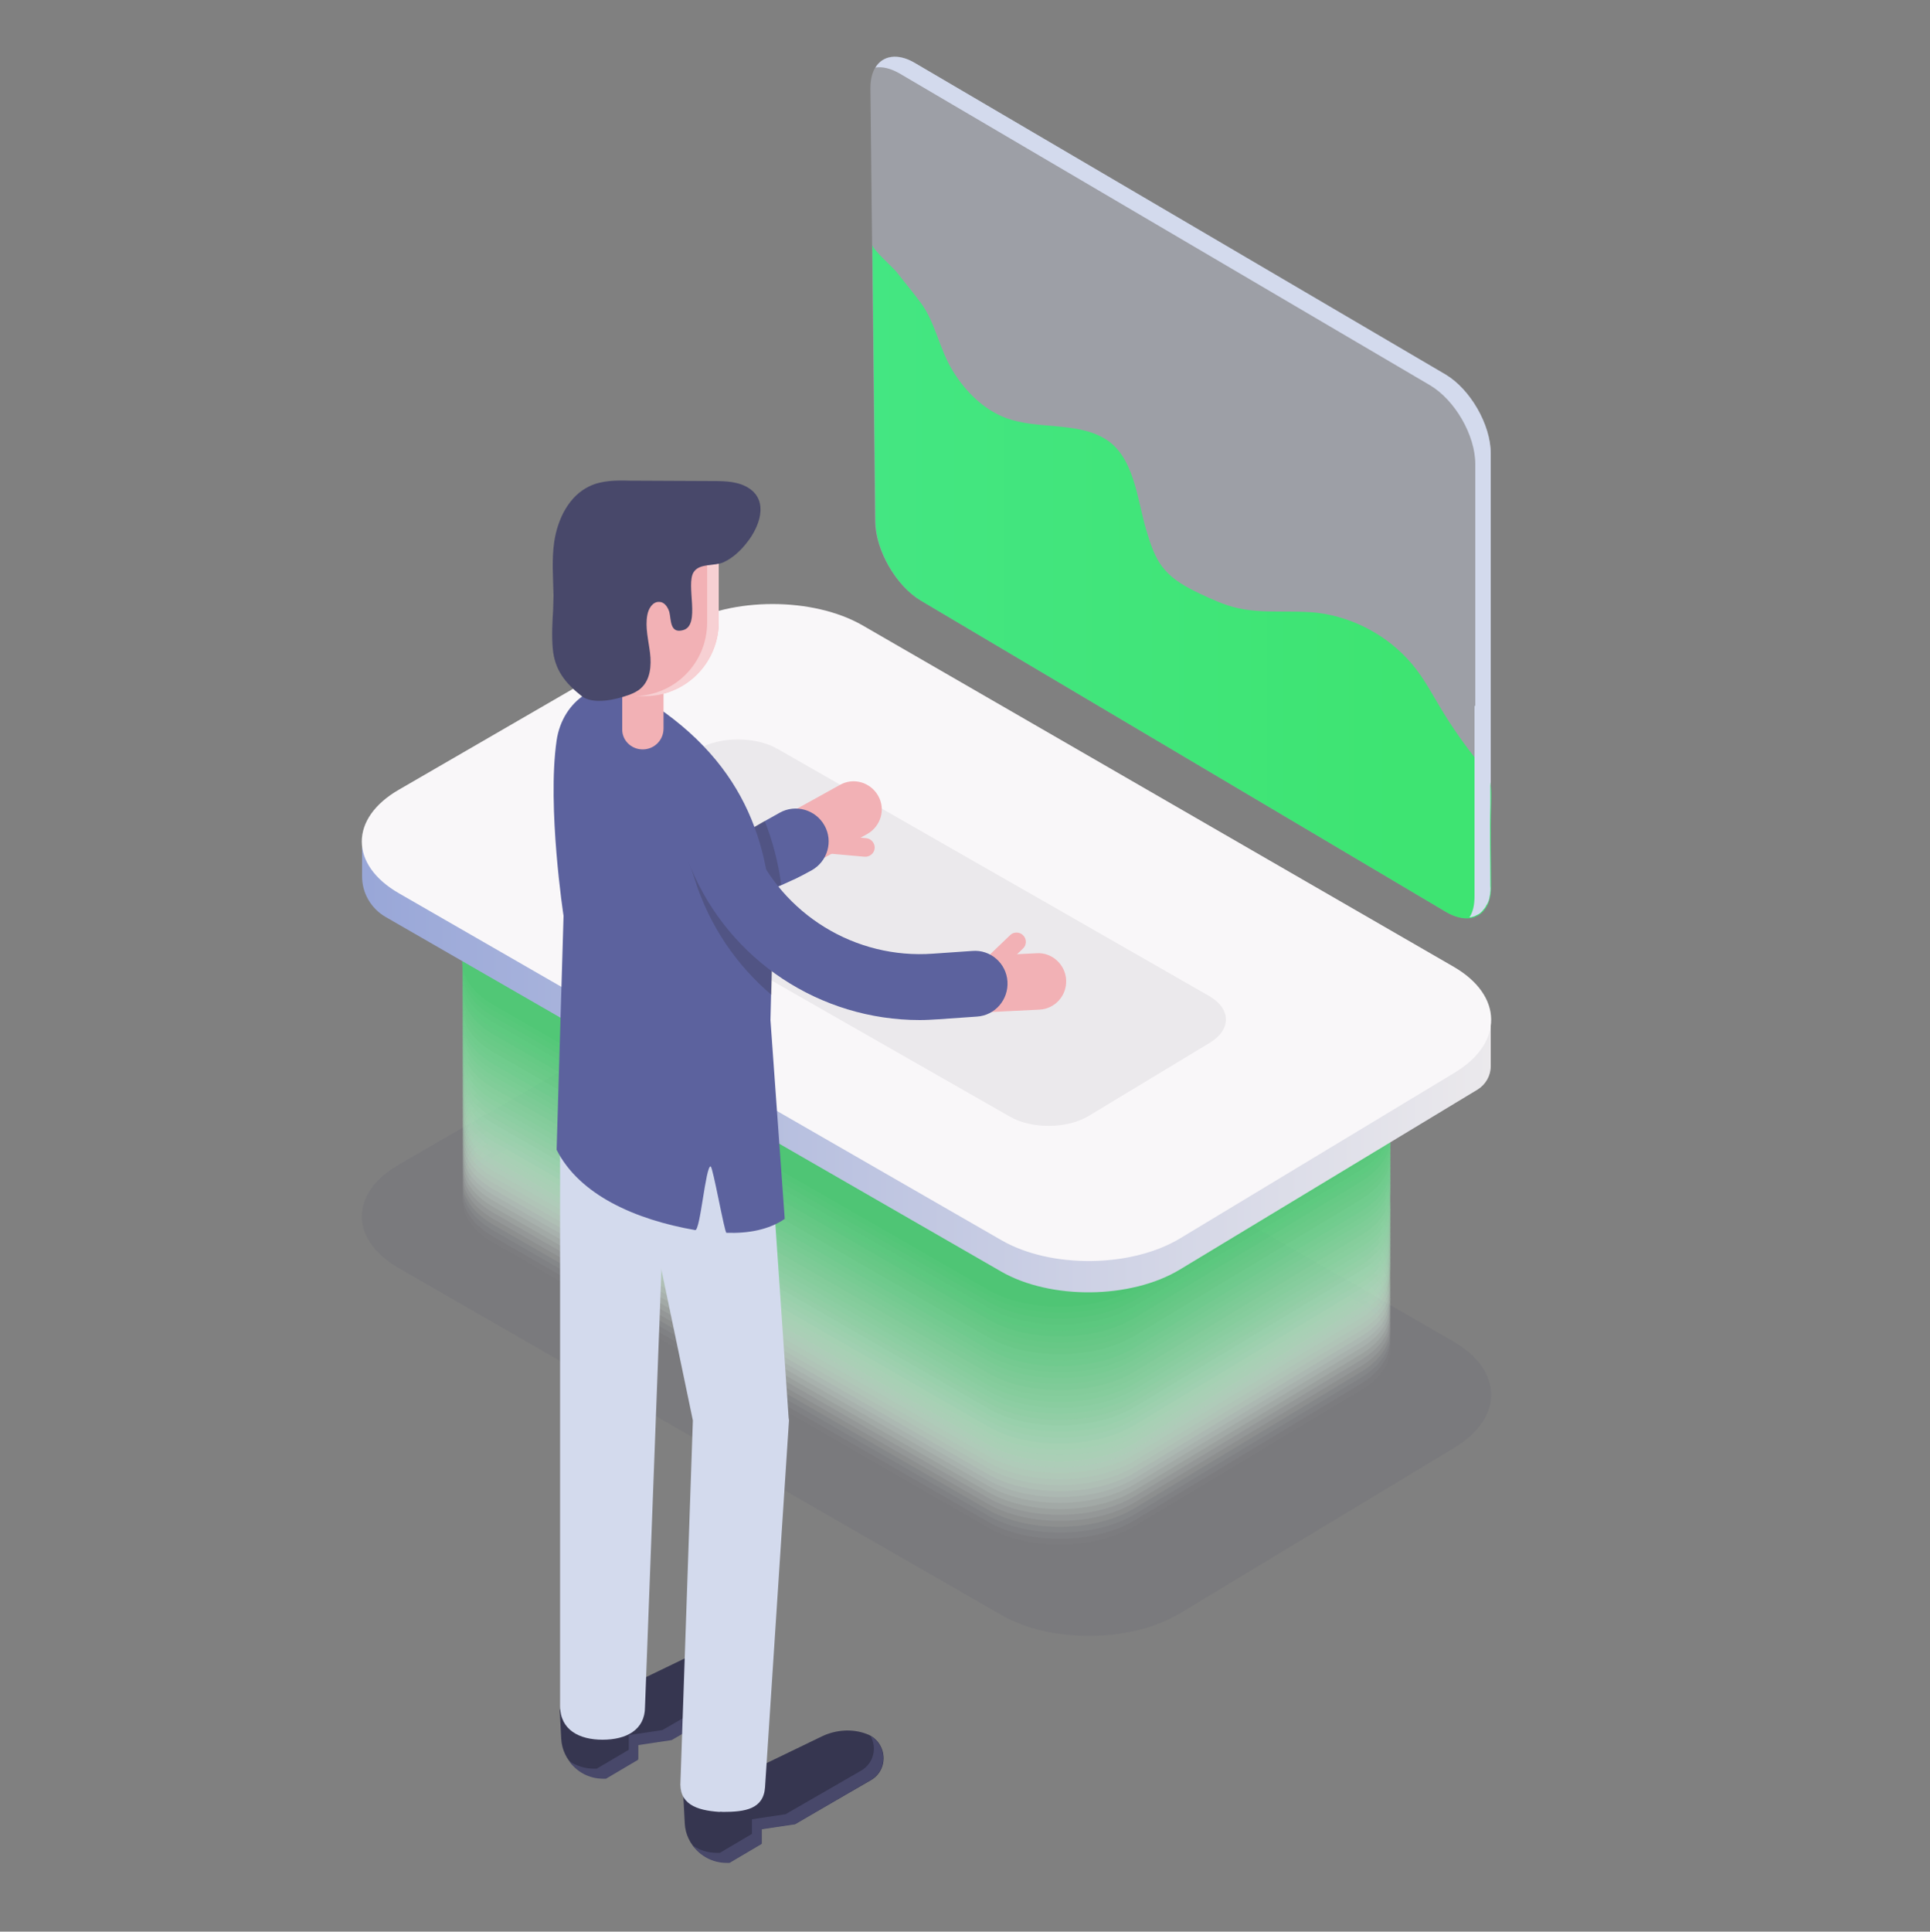 <?xml version="1.0" encoding="utf-8"?>
<!-- Generator: Adobe Illustrator 23.0.2, SVG Export Plug-In . SVG Version: 6.00 Build 0)  -->
<svg version="1.1" xmlns="http://www.w3.org/2000/svg" xmlns:xlink="http://www.w3.org/1999/xlink" x="0px" y="0px"
	 viewBox="0 0 500 500.3" style="enable-background:new 0 0 500 500.3;" xml:space="preserve">
<rect x="0" y="0" width="500" height="500.3" fill="#808080" stroke="none"/>
<style type="text/css">
	.st0{opacity:9.000000e-02;fill:#48486A;}
	.st1{opacity:0.71;}
	.st2{opacity:0;fill:#FFFFFF;}
	.st3{opacity:2.439000e-02;fill:#F9FEFB;}
	.st4{opacity:4.878000e-02;fill:#F5FEF8;}
	.st5{opacity:7.317100e-02;fill:#F0FDF4;}
	.st6{opacity:9.756100e-02;fill:#ECFCF1;}
	.st7{opacity:0.122;fill:#E8FCEE;}
	.st8{opacity:0.146;fill:#E2FBEA;}
	.st9{opacity:0.171;fill:#DEFAE7;}
	.st10{opacity:0.195;fill:#DAFAE4;}
	.st11{opacity:0.22;fill:#D5F9E0;}
	.st12{opacity:0.244;fill:#D1F9DD;}
	.st13{opacity:0.268;fill:#CBF8D9;}
	.st14{opacity:0.293;fill:#C7F7D6;}
	.st15{opacity:0.317;fill:#C1F6D2;}
	.st16{opacity:0.342;fill:#BDF6CF;}
	.st17{opacity:0.366;fill:#B8F5CB;}
	.st18{opacity:0.39;fill:#B4F5C8;}
	.st19{opacity:0.415;fill:#AEF4C4;}
	.st20{opacity:0.439;fill:#AAF3C1;}
	.st21{opacity:0.463;fill:#A4F2BD;}
	.st22{opacity:0.488;fill:#A1F2BA;}
	.st23{opacity:0.512;fill:#9DF1B7;}
	.st24{opacity:0.537;fill:#97F1B3;}
	.st25{opacity:0.561;fill:#93F0B0;}
	.st26{opacity:0.585;fill:#8FEFAD;}
	.st27{opacity:0.61;fill:#89EFA9;}
	.st28{opacity:0.634;fill:#86EEA6;}
	.st29{opacity:0.658;fill:#80EDA2;}
	.st30{opacity:0.683;fill:#7CED9F;}
	.st31{opacity:0.707;fill:#76EC9B;}
	.st32{opacity:0.732;fill:#72EB98;}
	.st33{opacity:0.756;fill:#6CEB94;}
	.st34{opacity:0.78;fill:#69EA91;}
	.st35{opacity:0.805;fill:#63E98D;}
	.st36{opacity:0.829;fill:#5FE98A;}
	.st37{opacity:0.854;fill:#5BE887;}
	.st38{opacity:0.878;fill:#55E783;}
	.st39{opacity:0.902;fill:#51E780;}
	.st40{opacity:0.927;fill:#4EE67E;}
	.st41{opacity:0.951;fill:#48E679;}
	.st42{opacity:0.976;fill:#44E577;}
	.st43{fill:#3EE472;}
	.st44{fill:url(#XMLID_8_);}
	.st45{fill:#F9F7F9;}
	.st46{fill:#EBE9EC;}
	.st47{fill:#F2B1B5;}
	.st48{fill:#363650;}
	.st49{fill:#48486A;}
	.st50{fill:#D3DAED;}
	.st51{fill:#5C629E;}
	.st52{opacity:0.2;fill:#231F20;}
	.st53{fill:#F7D0D3;}
	.st54{opacity:0.35;fill:#D3DAED;}
	.st55{fill:url(#XMLID_34_);}
</style>
<g id="Bg">
</g>
<g id="Graphics">
	<g id="Layer_19">
	</g>
	<g id="Layer_13">
	</g>
	<g id="Layer_14">
	</g>
	<g id="Layer_6">
	</g>
	<g id="Layer_12">
	</g>
	<g id="Layer_7">
		<g>
			<path id="XMLID_33_" class="st0" d="M176.8,259.1c12.8-7.4,33.9-7.4,46.7,0l153.1,88.4c12.8,7.4,13,19.7,0.3,27.4l-71.1,42.9
				c-12.7,7.7-33.6,7.9-46.4,0.5l-156-89.8c-12.9-7.4-12.9-19.5,0-26.9L176.8,259.1z"/>
			<g class="st1">
				<path id="XMLID_32_" class="st2" d="M188.1,266.4c10.5-6.1,27.8-6.1,38.4,0L352.2,339c10.5,6.1,10.6,16.2,0.2,22.5L294,396.8
					c-10.4,6.3-27.6,6.5-38.2,0.4l-128.1-73.8c-10.6-6.1-10.6-16,0-22.1L188.1,266.4z"/>
				<path class="st3" d="M255.9,395.6l-128.1-73.8c-10.6-6.1-10.6-16,0-22.1l60.3-34.8c10.5-6.1,27.8-6.1,38.4,0l125.8,72.6
					c10.5,6.1,10.6,16.2,0.2,22.5L294,395.2C283.6,401.5,266.4,401.7,255.9,395.6z"/>
				<path class="st4" d="M255.9,394.1l-128.1-73.8c-10.6-6.1-10.6-16,0-22.1l60.3-34.8c10.5-6.1,27.8-6.1,38.4,0L352.2,336
					c10.5,6.1,10.6,16.2,0.2,22.5L294,393.7C283.6,400,266.4,400.2,255.9,394.1z"/>
				<path class="st5" d="M255.9,392.5l-128.1-73.8c-10.6-6.1-10.6-16,0-22.1l60.3-34.8c10.5-6.1,27.8-6.1,38.4,0l125.8,72.6
					c10.5,6.1,10.6,16.2,0.2,22.5L294,392.2C283.6,398.4,266.4,398.6,255.9,392.5z"/>
				<path class="st6" d="M255.9,391l-128.1-73.8c-10.6-6.1-10.6-16,0-22.1l60.3-34.8c10.5-6.1,27.8-6.1,38.4,0l125.8,72.6
					c10.5,6.1,10.6,16.2,0.2,22.5L294,390.6C283.6,396.9,266.4,397.1,255.9,391z"/>
				<path class="st7" d="M255.9,389.5l-128.1-73.8c-10.6-6.1-10.6-16,0-22.1l60.3-34.8c10.5-6.1,27.8-6.1,38.4,0l125.8,72.6
					c10.5,6.1,10.6,16.2,0.2,22.5L294,389.1C283.6,395.4,266.4,395.5,255.9,389.5z"/>
				<path class="st8" d="M255.9,387.9l-128.1-73.8c-10.6-6.1-10.6-16,0-22.1l60.3-34.8c10.5-6.1,27.8-6.1,38.4,0l125.8,72.6
					c10.5,6.1,10.6,16.2,0.2,22.5L294,387.5C283.6,393.8,266.4,394,255.9,387.9z"/>
				<path class="st9" d="M255.9,386.4l-128.1-73.8c-10.6-6.1-10.6-16,0-22.1l60.3-34.8c10.5-6.1,27.8-6.1,38.4,0l125.8,72.6
					c10.5,6.1,10.6,16.2,0.2,22.5L294,386C283.6,392.3,266.4,392.5,255.9,386.4z"/>
				<path class="st10" d="M255.9,384.8l-128.1-73.8c-10.6-6.1-10.6-16,0-22.1l60.3-34.8c10.5-6.1,27.8-6.1,38.4,0l125.8,72.6
					c10.5,6.1,10.6,16.2,0.2,22.5L294,384.4C283.6,390.7,266.4,390.9,255.9,384.8z"/>
				<path class="st11" d="M255.9,383.3l-128.1-73.8c-10.6-6.1-10.6-16,0-22.1l60.3-34.8c10.5-6.1,27.8-6.1,38.4,0l125.8,72.6
					c10.5,6.1,10.6,16.2,0.2,22.5L294,382.9C283.6,389.2,266.4,389.4,255.9,383.3z"/>
				<path class="st12" d="M255.9,381.8L127.8,308c-10.6-6.1-10.6-16,0-22.1l60.3-34.8c10.5-6.1,27.8-6.1,38.4,0l125.8,72.6
					c10.5,6.1,10.6,16.2,0.2,22.5L294,381.4C283.6,387.7,266.4,387.8,255.9,381.8z"/>
				<path class="st13" d="M255.9,380.2l-128.1-73.8c-10.6-6.1-10.6-16,0-22.1l60.3-34.8c10.5-6.1,27.8-6.1,38.4,0l125.8,72.6
					c10.5,6.1,10.6,16.2,0.2,22.5L294,379.8C283.6,386.1,266.4,386.3,255.9,380.2z"/>
				<path class="st14" d="M255.9,378.7l-128.1-73.8c-10.6-6.1-10.6-16,0-22.1l60.3-34.8c10.5-6.1,27.8-6.1,38.4,0l125.8,72.6
					c10.5,6.1,10.6,16.2,0.2,22.5L294,378.3C283.6,384.6,266.4,384.8,255.9,378.7z"/>
				<path class="st15" d="M255.9,377.1l-128.1-73.8c-10.6-6.1-10.6-16,0-22.1l60.3-34.8c10.5-6.1,27.8-6.1,38.4,0L352.2,319
					c10.5,6.1,10.6,16.2,0.2,22.5L294,376.7C283.6,383,266.4,383.2,255.9,377.1z"/>
				<path class="st16" d="M255.9,375.6l-128.1-73.8c-10.6-6.1-10.6-16,0-22.1l60.3-34.8c10.5-6.1,27.8-6.1,38.4,0l125.8,72.6
					c10.5,6.1,10.6,16.2,0.2,22.5L294,375.2C283.6,381.5,266.4,381.7,255.9,375.6z"/>
				<path class="st17" d="M255.9,374.1l-128.1-73.8c-10.6-6.1-10.6-16,0-22.1l60.3-34.8c10.5-6.1,27.8-6.1,38.4,0l125.8,72.6
					c10.5,6.1,10.6,16.2,0.2,22.5L294,373.7C283.6,380,266.4,380.1,255.9,374.1z"/>
				<path class="st18" d="M255.9,372.5l-128.1-73.8c-10.6-6.1-10.6-16,0-22.1l60.3-34.8c10.5-6.1,27.8-6.1,38.4,0l125.8,72.6
					c10.5,6.1,10.6,16.2,0.2,22.5L294,372.1C283.6,378.4,266.4,378.6,255.9,372.5z"/>
				<path class="st19" d="M255.9,371l-128.1-73.8c-10.6-6.1-10.6-16,0-22.1l60.3-34.8c10.5-6.1,27.8-6.1,38.4,0l125.8,72.6
					c10.5,6.1,10.6,16.2,0.2,22.5L294,370.6C283.6,376.9,266.4,377.1,255.9,371z"/>
				<path class="st20" d="M255.9,369.4l-128.1-73.8c-10.6-6.1-10.6-16,0-22.1l60.3-34.8c10.5-6.1,27.8-6.1,38.4,0l125.8,72.6
					c10.5,6.1,10.6,16.2,0.2,22.5L294,369C283.6,375.3,266.4,375.5,255.9,369.4z"/>
				<path class="st21" d="M255.9,367.9l-128.1-73.8c-10.6-6.1-10.6-16,0-22.1l60.3-34.8c10.5-6.1,27.8-6.1,38.4,0l125.8,72.6
					c10.5,6.1,10.6,16.2,0.2,22.5L294,367.5C283.6,373.8,266.4,374,255.9,367.9z"/>
				<path class="st22" d="M255.9,366.4l-128.1-73.8c-10.6-6.1-10.6-16,0-22.1l60.3-34.8c10.5-6.1,27.8-6.1,38.4,0l125.8,72.6
					c10.5,6.1,10.6,16.2,0.2,22.5L294,366C283.6,372.3,266.4,372.4,255.9,366.4z"/>
				<path class="st23" d="M255.9,364.8L127.8,291c-10.6-6.1-10.6-16,0-22.1l60.3-34.8c10.5-6.1,27.8-6.1,38.4,0l125.8,72.6
					c10.5,6.1,10.6,16.2,0.2,22.5L294,364.4C283.6,370.7,266.4,370.9,255.9,364.8z"/>
				<path class="st24" d="M255.9,363.3l-128.1-73.8c-10.6-6.1-10.6-16,0-22.1l60.3-34.8c10.5-6.1,27.8-6.1,38.4,0l125.8,72.6
					c10.5,6.1,10.6,16.2,0.2,22.5L294,362.9C283.6,369.2,266.4,369.4,255.9,363.3z"/>
				<path class="st25" d="M255.9,361.7l-128.1-73.8c-10.6-6.1-10.6-16,0-22.1l60.3-34.8c10.5-6.1,27.8-6.1,38.4,0l125.8,72.6
					c10.5,6.1,10.6,16.2,0.2,22.5L294,361.3C283.6,367.6,266.4,367.8,255.9,361.7z"/>
				<path class="st26" d="M255.9,360.2l-128.1-73.8c-10.6-6.1-10.6-16,0-22.1l60.3-34.8c10.5-6.1,27.8-6.1,38.4,0l125.8,72.6
					c10.5,6.1,10.6,16.2,0.2,22.5L294,359.8C283.6,366.1,266.4,366.3,255.9,360.2z"/>
				<path class="st27" d="M255.9,358.7l-128.1-73.8c-10.6-6.1-10.6-16,0-22.1l60.3-34.8c10.5-6.1,27.8-6.1,38.4,0l125.8,72.6
					c10.5,6.1,10.6,16.2,0.2,22.5L294,358.3C283.6,364.6,266.4,364.7,255.9,358.7z"/>
				<path class="st28" d="M255.9,357.1l-128.1-73.8c-10.6-6.1-10.6-16,0-22.1l60.3-34.8c10.5-6.1,27.8-6.1,38.4,0L352.2,299
					c10.5,6.1,10.6,16.2,0.2,22.5L294,356.7C283.6,363,266.4,363.2,255.9,357.1z"/>
				<path class="st29" d="M255.9,355.6l-128.1-73.8c-10.6-6.1-10.6-16,0-22.1l60.3-34.8c10.5-6.1,27.8-6.1,38.4,0l125.8,72.6
					c10.5,6.1,10.6,16.2,0.2,22.5L294,355.2C283.6,361.5,266.4,361.7,255.9,355.6z"/>
				<path class="st30" d="M255.9,354l-128.1-73.8c-10.6-6.1-10.6-16,0-22.1l60.3-34.8c10.5-6.1,27.8-6.1,38.4,0l125.8,72.6
					c10.5,6.1,10.6,16.2,0.2,22.5L294,353.6C283.6,359.9,266.4,360.1,255.9,354z"/>
				<path class="st31" d="M255.9,352.5l-128.1-73.8c-10.6-6.1-10.6-16,0-22.1l60.3-34.8c10.5-6.1,27.8-6.1,38.4,0l125.8,72.6
					c10.5,6.1,10.6,16.2,0.2,22.5L294,352.1C283.6,358.4,266.4,358.6,255.9,352.5z"/>
				<path class="st32" d="M255.9,351l-128.1-73.8c-10.6-6.1-10.6-16,0-22.1l60.3-34.8c10.5-6.1,27.8-6.1,38.4,0l125.8,72.6
					c10.5,6.1,10.6,16.2,0.2,22.5L294,350.6C283.6,356.9,266.4,357,255.9,351z"/>
				<path class="st33" d="M255.9,349.4l-128.1-73.8c-10.6-6.1-10.6-16,0-22.1l60.3-34.8c10.5-6.1,27.8-6.1,38.4,0l125.8,72.6
					c10.5,6.1,10.6,16.2,0.2,22.5L294,349C283.6,355.3,266.4,355.5,255.9,349.4z"/>
				<path class="st34" d="M255.9,347.9l-128.1-73.8c-10.6-6.1-10.6-16,0-22.1l60.3-34.8c10.5-6.1,27.8-6.1,38.4,0l125.8,72.6
					c10.5,6.1,10.6,16.2,0.2,22.5L294,347.5C283.6,353.8,266.4,353.9,255.9,347.9z"/>
				<path class="st35" d="M255.9,346.3l-128.1-73.8c-10.6-6.1-10.6-16,0-22.1l60.3-34.8c10.5-6.1,27.8-6.1,38.4,0l125.8,72.6
					c10.5,6.1,10.6,16.2,0.2,22.5L294,345.9C283.6,352.2,266.4,352.4,255.9,346.3z"/>
				<path class="st36" d="M255.9,344.8L127.8,271c-10.6-6.1-10.6-16,0-22.1l60.3-34.8c10.5-6.1,27.8-6.1,38.4,0l125.8,72.6
					c10.5,6.1,10.6,16.2,0.2,22.5L294,344.4C283.6,350.7,266.4,350.9,255.9,344.8z"/>
				<path class="st37" d="M255.9,343.2l-128.1-73.8c-10.6-6.1-10.6-16,0-22.1l60.3-34.8c10.5-6.1,27.8-6.1,38.4,0l125.8,72.6
					c10.5,6.1,10.6,16.2,0.2,22.5L294,342.9C283.6,349.2,266.4,349.3,255.9,343.2z"/>
				<path class="st38" d="M255.9,341.7l-128.1-73.8c-10.6-6.1-10.6-16,0-22.1l60.3-34.8c10.5-6.1,27.8-6.1,38.4,0l125.8,72.6
					c10.5,6.1,10.6,16.2,0.2,22.5L294,341.3C283.6,347.6,266.4,347.8,255.9,341.7z"/>
				<path class="st39" d="M255.9,340.2l-128.1-73.8c-10.6-6.1-10.6-16,0-22.1l60.3-34.8c10.5-6.1,27.8-6.1,38.4,0L352.2,282
					c10.5,6.1,10.6,16.2,0.2,22.5L294,339.8C283.6,346.1,266.4,346.2,255.9,340.2z"/>
				<path class="st40" d="M255.9,338.6l-128.1-73.8c-10.6-6.1-10.6-16,0-22.1l60.3-34.8c10.5-6.1,27.8-6.1,38.4,0l125.8,72.6
					c10.5,6.1,10.6,16.2,0.2,22.5L294,338.2C283.6,344.5,266.4,344.7,255.9,338.6z"/>
				<path class="st41" d="M255.9,337.1l-128.1-73.8c-10.6-6.1-10.6-16,0-22.1l60.3-34.8c10.5-6.1,27.8-6.1,38.4,0L352.2,279
					c10.5,6.1,10.6,16.2,0.2,22.5L294,336.7C283.6,343,266.4,343.2,255.9,337.1z"/>
				<path class="st42" d="M255.9,335.5l-128.1-73.8c-10.6-6.1-10.6-16,0-22.1l60.3-34.8c10.5-6.1,27.8-6.1,38.4,0l125.8,72.6
					c10.5,6.1,10.6,16.2,0.2,22.5L294,335.2C283.6,341.5,266.4,341.6,255.9,335.5z"/>
				<path id="XMLID_31_" class="st43" d="M188.1,203.3c10.5-6.1,27.8-6.1,38.4,0l125.8,72.6c10.5,6.1,10.6,16.2,0.2,22.5L294,333.6
					c-10.4,6.3-27.6,6.5-38.2,0.4l-128.1-73.8c-10.6-6.1-10.6-16,0-22.1L188.1,203.3z"/>
			</g>
			
				<linearGradient id="XMLID_8_" gradientUnits="userSpaceOnUse" x1="-143.838" y1="249.622" x2="148.593" y2="249.622" gradientTransform="matrix(-1 0 0 1 242.371 0)">
				<stop  offset="0" style="stop-color:#EBE9EC"/>
				<stop  offset="0.996" style="stop-color:#99A7D8"/>
			</linearGradient>
			<path id="XMLID_30_" class="st44" d="M176.8,170.1c12.8-7.4,33.9-7.4,46.7,0l162.7,92.8v13.3c0,2.4-1.3,4.7-3.4,6l-77.1,46.6
				c-12.7,7.7-33.6,7.9-46.4,0.5L99.9,237.5c-3.8-2.2-6.1-6.2-6.1-10.5v-9.8L176.8,170.1z"/>
			<path id="XMLID_29_" class="st45" d="M176.8,162c12.8-7.4,33.9-7.4,46.7,0l153.1,88.4c12.8,7.4,13,19.7,0.3,27.4l-71.1,42.9
				c-12.7,7.7-33.6,7.9-46.4,0.5l-156-89.8c-12.9-7.4-12.9-19.5,0-26.9L176.8,162z"/>
			<path id="XMLID_28_" class="st46" d="M180.9,194c5.7-3.3,14.9-3.3,20.6,0l111.8,64c5.7,3.3,5.7,8.7,0.1,12.1l-31.3,18.9
				c-5.6,3.4-14.8,3.5-20.5,0.2l-113.1-64.6c-5.7-3.3-5.7-8.6,0-11.9L180.9,194z"/>
		</g>
		<g>
			<path id="XMLID_27_" class="st47" d="M256.7,250.3L256.7,250.3c0.9,1,2.5,1,3.4,0.1l4.9-4.7c1-0.9,1-2.5,0.1-3.4l0,0
				c-0.9-1-2.5-1-3.4-0.1l-4.9,4.7C255.8,247.8,255.8,249.4,256.7,250.3z"/>
			<path id="XMLID_26_" class="st48" d="M189,482.4l8.3-4.9v-3.8l8.7-1.3l19.6-11.3c4.9-2.8,4.2-10.1-1.1-12l0,0
				c-3.7-1.4-7.9-1.1-11.5,0.6l-15.1,7.3l-20.9,7.7l0.4,7.6c0.3,5.6,5,10,10.6,10H189z"/>
			<path id="XMLID_25_" class="st49" d="M185.7,479.9h0.8l8.3-4.9v-3.8l8.7-1.3l19.6-11.3c3.4-2,4.1-6.1,2.4-9
				c4.3,2.5,4.6,8.8,0,11.5L206,472.5l-8.7,1.3v3.8l-8.3,4.9h-0.8c-3.6,0-6.8-1.8-8.7-4.5C181.2,479.2,183.4,479.9,185.7,479.9z"/>
			<path id="XMLID_24_" class="st48" d="M157,460.5l8.3-4.9v-3.8l8.7-1.3l19.6-11.3c4.9-2.8,4.2-10.1-1.1-12l0,0
				c-3.7-1.4-7.9-1.1-11.5,0.6l-15.1,7.3l-20.9,7.7l0.4,7.6c0.3,5.6,5,10,10.6,10H157z"/>
			<path id="XMLID_23_" class="st49" d="M153.8,458.1h0.8l8.3-4.9v-3.8l8.7-1.3l19.6-11.3c3.4-2,4.1-6.1,2.4-9
				c4.3,2.5,4.6,8.8,0,11.5L174,450.7l-8.7,1.3v3.8l-8.3,4.9h-0.8c-3.6,0-6.8-1.8-8.7-4.5C149.3,457.3,151.4,458.1,153.8,458.1z"/>
			<g id="XMLID_21_">
				<path id="XMLID_22_" class="st50" d="M156.1,450.6c6.1,0,11-2.5,11-8.5l6.1-162.4c0-6.1-11-11-17.1-11c-6.1,0-11,4.9-11,11V442
					C145.2,448.1,150.1,450.6,156.1,450.6z"/>
			</g>
			<g id="XMLID_19_">
				<path id="XMLID_20_" class="st50" d="M187.3,469.3c5.7,0,10.5-0.7,10.9-6.4l6.2-95l-0.1-0.8l-6.1-89c-0.4-6-5.6-10.6-11.7-10.2
					c-6,0.4-25.8,5.8-25.4,11.8l18.4,88.2l-3.2,93.3c-0.5,6,4,7.7,10.1,8.1C186.7,469.2,187,469.3,187.3,469.3z"/>
			</g>
			<path id="XMLID_18_" class="st47" d="M211.7,218.4L211.7,218.4c-0.1,1.3,0.9,2.5,2.2,2.6l10.1,0.9c1.3,0.1,2.5-0.9,2.6-2.2l0,0
				c0.1-1.3-0.9-2.5-2.2-2.6l-10.1-0.9C213,216.1,211.9,217.1,211.7,218.4z"/>
			<g id="XMLID_16_">
				<path id="XMLID_17_" class="st47" d="M205.5,226.4c1.4-0.6,2.8-1.4,4.2-2.1l15-8.3c3.5-2,4.8-6.4,2.8-9.9
					c-2-3.5-6.4-4.8-9.9-2.8l-15,8.3c-18.2,10.1-25.9,17.4-41.3,3.3c-3-2.7-7.6-2.5-10.3,0.5c-2.7,3-2.5,7.6,0.5,10.3
					C170.3,242.9,182.6,237,205.5,226.4z"/>
			</g>
			<path id="XMLID_14_" class="st51" d="M150.6,226.5c-3.5-3.2-3.7-8.6-0.5-12c3.2-3.5,8.6-3.7,12-0.5c15,13.7,22.1,6.3,39.9-3.5
				c4.1-2.3,9.3-0.8,11.6,3.3c2.3,4.1,0.8,9.3-3.3,11.6c-1.4,0.8-2.8,1.5-4.2,2.2C182.6,238.3,169.8,244.1,150.6,226.5z"/>
			<path class="st52" d="M162.1,213.9c13.8,12.7,21,7.3,36-1.3c2.1,5.3,3.5,10.8,4.3,16.5c-21.1,9.7-33.6,14-51.8-2.6
				c-3.5-3.2-3.7-8.6-0.5-12C153.2,211,158.6,210.7,162.1,213.9z"/>
			<path id="XMLID_13_" class="st51" d="M144.2,191.8c1.5-10.4,11.2-17.2,20.5-12.2l0,0c1,0.6,2,1.2,2.9,1.8
				c26.5,16.9,32.5,38.9,32.5,62.7l-0.5,20.1l3.7,51.5c-4.1,2.8-9.4,3.8-15.1,3.6c-0.5,0-3.5-17.1-4.1-17.2
				c-1.3-0.1-2.7,16.8-4,16.5c-15.5-2.7-30-9.1-35.9-20.8l1.8-60.6C146,237.3,141.7,209,144.2,191.8z"/>
			<path id="XMLID_12_" class="st47" d="M166.5,194.1L166.5,194.1c3,0,5.4-2.4,5.4-5.4V164h-10.7v24.8
				C161.1,191.7,163.5,194.1,166.5,194.1z"/>
			<path id="XMLID_11_" class="st47" d="M153.8,180.3h13.1c10.7,0,19.3-8.7,19.3-19.3v-27h-32.4V180.3z"/>
			<path class="st53" d="M183.2,161.2V134h3v27.2c0,10.5-8.5,19.1-19.1,19.1h-3C174.7,180.3,183.2,171.8,183.2,161.2z"/>
			<path id="XMLID_10_" class="st49" d="M143.3,157.9c0-1.2,0.1-2.4,0.1-3.6c-0.1-4.7-0.5-9.4,0.2-14.1c0.9-5.8,3.8-11.8,9.2-14.3
				c3.2-1.5,6.9-1.5,10.4-1.4c7.2,0,14.4,0.1,21.6,0.1c3.2,0,6.6,0.1,9.3,1.9c5.1,3.4,2.6,10-0.5,13.9c-1.6,2.1-3.7,4.1-6.1,5.2
				c-2.3,1.1-6.3,0.2-7.8,2.6c-2.1,3.3,1.9,13.7-2.7,15c-3.5,1-3.1-2.7-3.6-4.7c-0.4-1.3-1.3-2.6-2.6-2.6c-1.7-0.1-2.8,1.7-3.1,3.4
				c-0.6,3.2,0.3,6.5,0.7,9.8c0.4,3.3,0.1,7-2.4,9.2c-0.9,0.8-2,1.3-3.1,1.7c-3.3,1.2-9.2,2.6-12.2,0.3c-4.3-3.4-7-6.8-7.5-12.3
				C142.9,164.5,143.1,161.2,143.3,157.9z"/>
			<g id="XMLID_7_">
				<path id="XMLID_9_" class="st47" d="M238.2,263c1.5,0,3.1-0.1,4.7-0.2l26.4-1.3c4-0.2,7.1-3.6,6.9-7.7c-0.2-4-3.7-7.2-7.7-6.9
					l-26.6,1.3c-21,1.5-40.4-10.4-48.4-29.6l-5-11.9c-1.6-3.7-5.8-5.5-9.6-3.9c-3.7,1.6-5.5,5.8-3.9,9.6l5,11.9
					C190,247.9,213,263,238.2,263z"/>
			</g>
			<path class="st52" d="M176,215.5c-1.4-4.5,1.1-9.3,5.6-10.7c4.5-1.4,7.7,1.5,9.1,6l5.5,11.9c0.8,2.7,1.9,5.2,3.2,7.6
				c0.6,4.5,0.8,9.1,0.8,13.7l-0.3,13.7c-9.1-7.7-16.1-17.9-19.9-29.9L176,215.5z"/>
			<path id="XMLID_5_" class="st51" d="M179,224.8l-5-11.9c-1.8-4.3,0.2-9.3,4.6-11.2c4.4-1.8,9.3,0.2,11.2,4.6l5,11.9
				c7.9,18.7,26.8,30.3,47,28.8l10.1-0.7c4.7-0.4,8.8,3.2,9.1,7.9c0.3,4.7-3.2,8.8-7.9,9.1l-10,0.7c-1.6,0.1-3.2,0.2-4.8,0.2
				C212.5,264.2,189,248.8,179,224.8z"/>
		</g>
		<g>
			<path id="XMLID_4_" class="st54" d="M386.2,229.5c0,7.5-5.2,10.4-11.7,6.6l-136-80.6c-6.4-3.8-11.7-13-11.8-20.5L225.5,23
				c-0.1-7.5,5.1-10.5,11.5-6.7L374.5,97c6.4,3.8,11.7,13,11.7,20.4V229.5z"/>
			<path id="XMLID_2_" class="st50" d="M382.2,232.2V120.2c0-7.5-5.3-16.6-11.7-20.4L233,19c-2.3-1.3-4.4-1.8-6.2-1.5
				c1.9-3.1,5.8-3.8,10.2-1.2L374.5,97c6.4,3.8,11.7,13,11.7,20.4v112.1c0,4.8-2.2,7.7-5.4,8.2C381.7,236.3,382.2,234.5,382.2,232.2
				z"/>
			
				<linearGradient id="XMLID_34_" gradientUnits="userSpaceOnUse" x1="-143.914" y1="150.585" x2="16.399" y2="150.585" gradientTransform="matrix(-1 0 0 1 242.371 0)">
				<stop  offset="0.15" style="stop-color:#3EE472"/>
				<stop  offset="1" style="stop-color:#44E682"/>
			</linearGradient>
			<path id="XMLID_1_" class="st55" d="M226,63.4c0,1.2,5.5,6,6.4,7.2c2,2.6,4.2,5.2,6.2,7.9c3.7,5,4.8,12,8.2,17.5
				c3.3,5.4,8,10.1,13.9,12.3c4.1,1.5,8.5,1.7,12.8,2.1c4.3,0.4,8.7,0.9,12.5,3.1c7.8,4.4,8.6,15.8,10.9,23.6
				c1.1,3.6,2.2,7.4,4.7,10.3c2.4,2.9,5.8,4.7,9.1,6.3c3.2,1.5,6.4,3,9.9,3.8c6.7,1.5,13.7,0.5,20.5,1.2
				c10.2,1.2,19.8,6.7,25.9,14.8c2.3,3,4.1,6.4,6.1,9.7c3.1,5.2,6.5,10,10.3,14.7c3.2,4,3,5.8,2.9,10.7c-0.2,7,0,14,0,21
				c0,7.5-5.2,10.4-11.7,6.6l-136-80.6c-6.4-3.8-11.7-13-11.8-20.5L226,63.4z"/>
			<path class="st50" d="M386,231.8c0,0.2-0.1,0.3-0.1,0.5c-0.1,0.7-0.3,1.3-0.6,1.8c0,0.1-0.1,0.2-0.2,0.3
				c-0.2,0.5-0.5,0.9-0.8,1.2c-0.1,0.1-0.2,0.3-0.3,0.4c-0.4,0.4-0.7,0.7-1.2,0.9c-0.1,0.1-0.3,0.1-0.4,0.2
				c-0.3,0.2-0.7,0.3-1.1,0.4c-0.2,0-0.3,0.1-0.5,0.1c0,0-0.1,0-0.1,0c0.9-1.4,1.3-3.2,1.3-5.5v-49.4c0.4,0.5,0.8,1.1,1.2,1.6
				c2.1,2.7,2.7,4.4,2.9,6.7v17.5c-0.2,7,0,14,0,21C386.2,230.3,386.1,231.1,386,231.8z"/>
		</g>
	</g>
	<g id="Layer_10">
	</g>
	<g id="Layer_11">
	</g>
	<g id="Layer_17">
	</g>
	<g id="Layer_15">
	</g>
	<g id="Layer_8">
	</g>
	<g id="Layer_16">
	</g>
	<g id="Layer_18">
	</g>
	<g id="Layer_9">
	</g>
	<g id="Layer_5">
	</g>
</g>
<g id="Text">
</g>
</svg>
